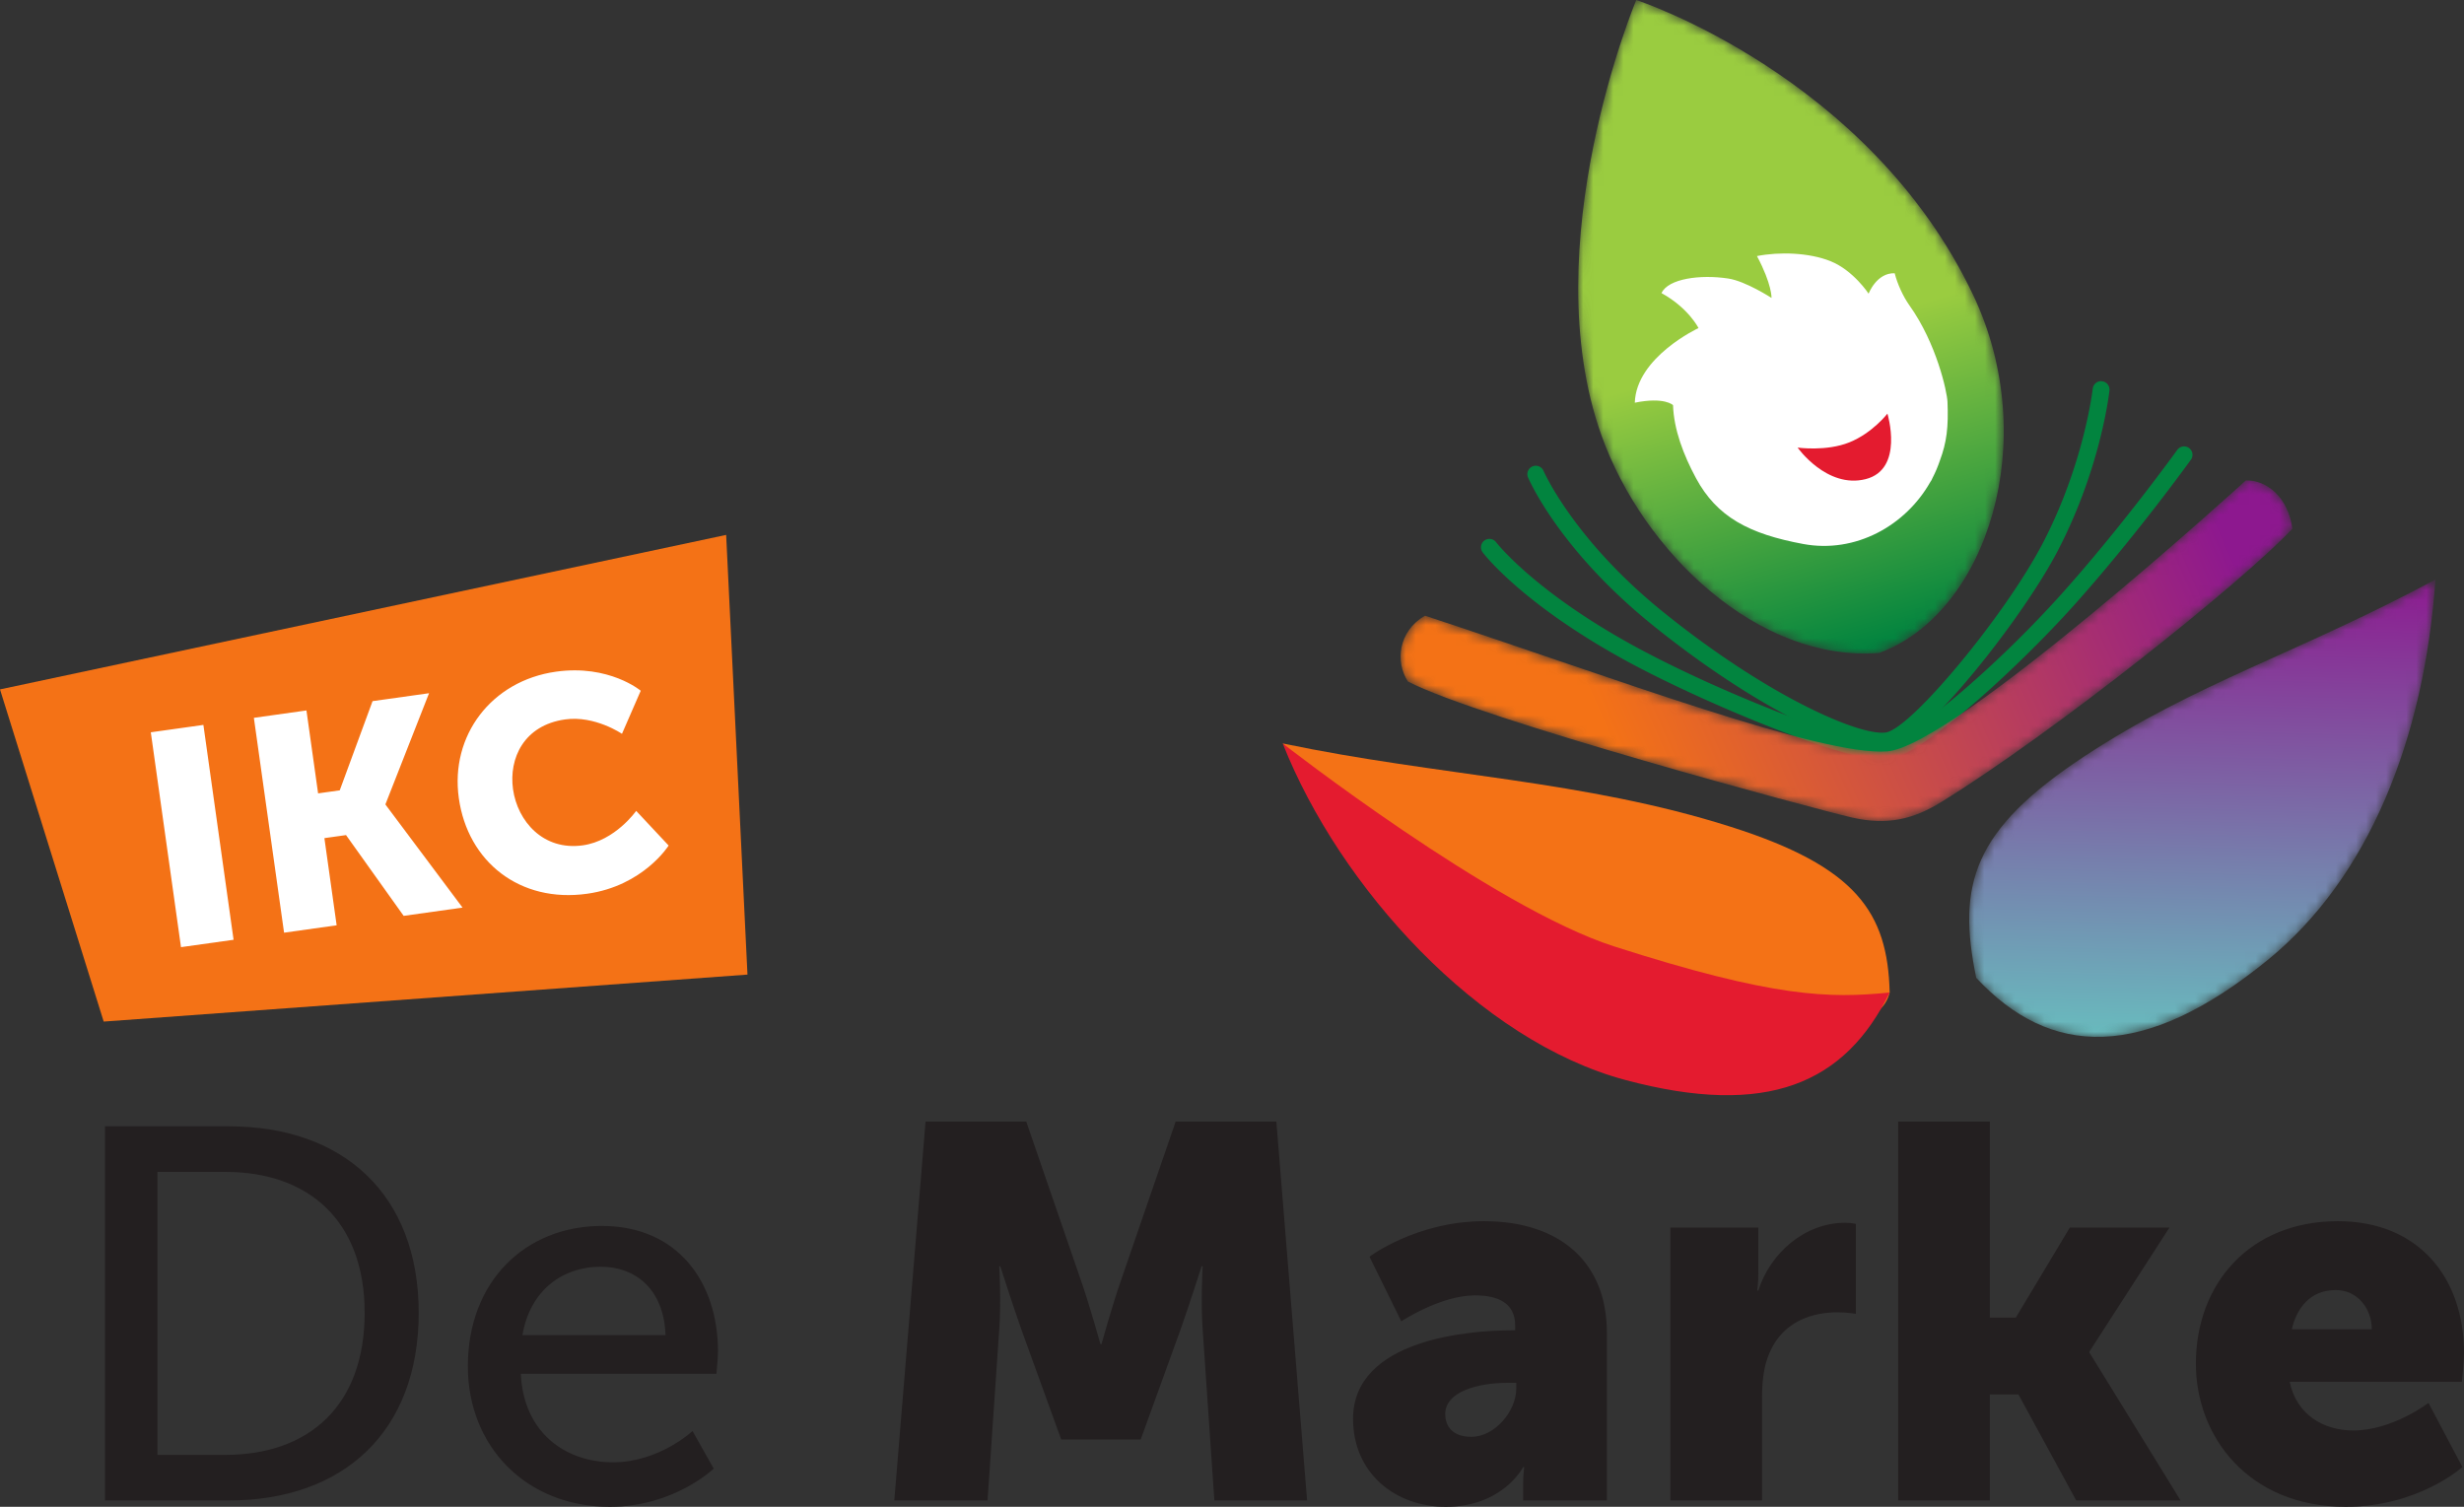 <svg xmlns="http://www.w3.org/2000/svg" xmlns:xlink="http://www.w3.org/1999/xlink" viewBox="0 0 245.29 150"><rect x="0" y="0" width="245.29" height="150" fill="#333333" stroke="none"/><defs><linearGradient x1="36.683%" y1="101.132%" x2="59.69%" y2=".574%" id="c"><stop stop-color="#9ACC40" offset="0%"/><stop stop-color="#9ACC40" offset="15.717%"/><stop stop-color="#9ACC40" offset="52.725%"/><stop stop-color="#02843F" offset="100%"/></linearGradient><linearGradient x1="48.333%" y1="-.073%" x2="51.057%" y2="102.431%" id="f"><stop stop-color="#67C3C0" offset="0%"/><stop stop-color="#67C3C0" offset=".278%"/><stop stop-color="#8D198F" offset="99.866%"/><stop stop-color="#8D198F" offset="100%"/></linearGradient><linearGradient x1="6.922%" y1="43.316%" x2="96.704%" y2="58.391%" id="i"><stop stop-color="#F47216" offset="0%"/><stop stop-color="#F47216" offset="14.945%"/><stop stop-color="#8D188F" offset="100%"/></linearGradient><path d="M5.777 65.058s23.158-7.537 33.53-29.346c6.904-14.515 1.38-31.725-9.35-35.656C17.944-.88 6.464 10.08 2.31 21.728c-6.76 18.952 3.467 43.33 3.467 43.33Z" id="a"/><path d="M29.793 7.72c9.856 8.067 15.488 21.72 16.62 37.807C32.578 38.12 22.564 35.23 11.487 27.946.324 20.606-1.213 15.154.693 5.882c7.357-7.912 16.64-8.36 29.1 1.839Z" id="d"/><path d="M.726 13.89C7.865 10.168 41.433 1.144 44.949.344c3.518-.8 6.094-.166 8.852 1.534C64.953 8.751 83.717 23.71 88.777 29.1c-.43 3.142-2.538 4.848-4.633 4.809 0 0-29.079-26.49-35.702-26.971-6.623-.482-27 7.242-46.019 13.505C-.25 18.889-.544 15.832.726 13.89Z" id="g"/></defs><g fill="none" fill-rule="evenodd"><g transform="matrix(1 0 0 -1 157.11 65.058)"><mask id="b" fill="#fff"><use xlink:href="#a"/></mask><g mask="url(#b)" fill="url(#c)" fill-rule="nonzero"><path d="M5.777 65.058s23.158-7.537 33.53-29.346c6.904-14.515 1.38-31.725-9.35-35.656C17.944-.88 6.464 10.08 2.31 21.728c-6.76 18.952 3.467 43.33 3.467 43.33"/></g></g><path d="M192.383 47.578c.286-.553.531-1.132.734-1.734.68-1.83.86-3.324.754-5.856-.04-.972-1.081-5.798-3.785-9.584-.624-.874-1.208-2.154-1.47-3.202-1.812-.06-2.597 2.034-2.597 2.034s-1.51-2.323-3.805-3.242c-2.114-.845-5.074-.946-7.308-.503 1.51 2.839 1.449 4.168 1.449 4.168s-2.566-1.668-4.309-1.933c-2.778-.423-5.98.008-6.644 1.45 2.698 1.49 3.684 3.483 3.684 3.483s-6.201 2.88-6.342 7.429c2.96-.604 3.805.242 3.805.242.081 2.436 1.044 4.965 2.285 7.268 2.085 3.866 5.286 5.557 10.684 6.557 5.207.964 10.188-1.828 12.647-6.18.039-.058.088-.118.115-.176l.103-.221" fill="#FFF" fill-rule="nonzero"/><path d="M178.952 44.558s2.859.403 5.154-.523 3.786-2.86 3.786-2.86 1.691 5.557-2.176 6.523c-3.865.967-6.764-3.14-6.764-3.14" fill="#E41B2F" fill-rule="nonzero"/><path d="M162.688 98.507c-16.145-4.653-25.143-14.014-34.995-24.498 15.656 3.273 29.96 3.637 44.632 8.307 12.455 3.966 15.596 8.498 15.791 16.487-.704 2.839-4.62 5.7-25.428-.296" fill="#F47216" fill-rule="nonzero"/><g transform="matrix(1 0 0 -1 196.036 103.22)"><mask id="e" fill="#fff"><use xlink:href="#d"/></mask><g mask="url(#e)" fill="url(#f)" fill-rule="nonzero"><path d="M29.793 7.72c9.856 8.067 15.488 21.72 16.62 37.807C32.578 38.12 22.564 35.23 11.487 27.946.324 20.606-1.213 15.154.693 5.882c7.357-7.912 16.64-8.36 29.1 1.839"/></g></g><path d="M161.817 107.515c-14.588-3.89-28.469-19.192-34.124-33.506 0 0 20.91 16.333 33.005 20.208 15.912 5.1 21.401 5.187 27.418 4.586-4.447 9.078-12.193 12.475-26.299 8.712" fill="#E41B2F" fill-rule="nonzero"/><path d="M187.398 74.614c-3.815 0-13.031-4.43-22.898-12.399-9.262-7.481-12.277-14.43-12.4-14.722a.838.838 0 0 1 1.541-.654c.029.067 3.002 6.878 11.912 14.072 10.5 8.481 19.63 12.383 22.184 12.007 2.542-.413 11.877-11.67 15.609-18.822 4.128-7.911 4.977-15.326 4.985-15.4.05-.459.468-.806.923-.74.46.048.791.464.741.923-.033.315-.894 7.803-5.166 15.99-3.466 6.645-13.276 19.126-16.823 19.7-.184.03-.387.045-.608.045" fill="#02843F" fill-rule="nonzero"/><path d="M187.502 75.659c-4.262 0-18.554-5.97-25.949-10.06-10.071-5.566-13.798-10.408-13.951-10.612a.835.835 0 0 1 .16-1.17.84.84 0 0 1 1.174.158c.036.05 3.707 4.787 13.426 10.16 8.752 4.839 22.74 10.218 25.376 9.835 2.515-.41 11.019-7.629 17.497-14.852 6.035-6.732 11.455-14.254 11.509-14.329a.835.835 0 0 1 1.168-.192.84.84 0 0 1 .19 1.17c-.054.074-5.525 7.667-11.62 14.466-5.45 6.078-14.901 14.806-18.475 15.388a3.106 3.106 0 0 1-.505.038" fill="#02843F" fill-rule="nonzero"/><g transform="matrix(1 0 0 -1 139.43 81.732)"><mask id="h" fill="#fff"><use xlink:href="#g"/></mask><g mask="url(#h)" fill="url(#i)" fill-rule="nonzero"><path d="M.726 13.89C7.865 10.168 41.433 1.144 44.949.344c3.518-.8 6.094-.166 8.852 1.534C64.953 8.751 83.717 23.71 88.777 29.1c-.43 3.142-2.538 4.848-4.633 4.809 0 0-29.079-26.49-35.702-26.971-6.623-.482-27 7.242-46.019 13.505C-.25 18.889-.544 15.832.726 13.89"/></g></g><path fill="#F47216" fill-rule="nonzero" d="m0 68.628 10.323 33.069 64.088-4.678-2.123-43.77L0 68.628"/><path fill="#FFF" fill-rule="nonzero" d="m15.013 72.899 5.235-.735 3.005 21.389-5.235.735-3.005-21.389m10.26-1.44 5.234-.736 1.16 8.256 2.154-.302 3.267-8.88 5.624-.789-4.335 11.042.008.059 7.661 10.241-5.862.823-5.737-8.041-2.153.302 1.219 8.678-5.234.736-3.006-21.389m30.072-4.594c5.293-.744 8.44 1.896 8.44 1.896l-1.868 4.29s-2.699-1.85-5.66-1.433c-4.1.576-5.618 3.87-5.185 6.953.446 3.171 2.998 6.136 6.946 5.581 3.23-.453 5.314-3.43 5.314-3.43l3.231 3.45s-2.519 4.014-8.111 4.798c-6.702.943-11.886-3.177-12.777-9.518-.875-6.223 3.24-11.682 9.67-12.587"/><path d="M22.427 144.83c8.387 0 13.874-4.958 13.874-14.138 0-9.125-5.54-14.032-13.874-14.032h-6.752v28.17h6.752Zm-11.974-32.707h12.344c11.393 0 18.884 6.805 18.884 18.569 0 11.816-7.49 18.674-18.884 18.674H10.453v-37.243m55.799 20.784c-.158-4.588-3.007-6.804-6.435-6.804-3.905 0-7.069 2.426-7.808 6.804h14.243Zm-6.33-10.866c7.543 0 11.552 5.59 11.552 12.503 0 .685-.158 2.215-.158 2.215H51.85c.263 5.855 4.43 8.81 9.179 8.81 4.589 0 7.913-3.112 7.913-3.112l2.11 3.744S67.095 150 60.712 150c-8.388 0-14.137-6.067-14.137-13.981 0-8.49 5.75-13.978 13.346-13.978m32.219-10.392h10.022l5.486 15.93c.844 2.428 1.9 6.225 1.9 6.225h.105s1.055-3.797 1.9-6.225l5.485-15.93h10.023l3.06 37.717h-9.232l-1.161-16.986c-.211-2.85 0-6.329 0-6.329h-.105s-1.266 3.956-2.11 6.329l-3.957 10.92h-7.912l-3.956-10.92c-.844-2.373-2.11-6.329-2.11-6.329h-.107s.212 3.48 0 6.329l-1.16 16.986h-9.283l3.112-37.717m54.319 31.386c2.374 0 4.484-2.583 4.484-4.798v-.58h-.844c-2.901 0-6.225.844-6.225 3.112 0 1.265.791 2.266 2.585 2.266Zm4.01-10.602h.368v-.474c0-2.269-1.741-3.006-4.01-3.006-3.428 0-7.33 2.582-7.33 2.582l-3.166-6.435s4.695-3.533 11.394-3.533c7.649 0 12.238 4.167 12.238 11.076v16.723h-8.334v-1.634c0-.898.105-1.689.105-1.689h-.105S149.625 150 143.927 150c-5.064 0-9.231-3.376-9.231-8.757 0-7.913 11.553-8.81 15.773-8.81m15.816-10.233h8.756v4.588c0 .897-.106 1.688-.106 1.688h.106c1.16-3.693 4.59-6.752 8.651-6.752.528 0 1.056.107 1.056.107v8.967s-.74-.158-1.847-.158c-2.163 0-5.698.685-7.015 4.748-.318 1.001-.476 2.215-.476 3.692v10.286h-9.125V122.2m22.675-10.551h9.126v19.519h2.586l5.379-8.968h9.919l-7.966 12.344v.104l9.073 14.718h-10.392l-5.75-10.549h-2.849v10.549h-9.126v-37.717m47.15 20.68c0-2.058-1.423-3.906-3.587-3.906-2.637 0-3.903 1.9-4.378 3.906h7.965Zm-3.376-10.762c8.02 0 12.556 5.592 12.556 13.134 0 .898-.211 2.85-.211 2.85h-17.143c.684 3.322 3.428 4.852 6.328 4.852 3.905 0 7.492-2.744 7.492-2.744l3.375 6.384S240.753 150 233.525 150c-9.706 0-14.927-7.015-14.927-14.244 0-7.965 5.38-14.189 14.136-14.189" fill="#231F20" fill-rule="nonzero"/></g></svg>